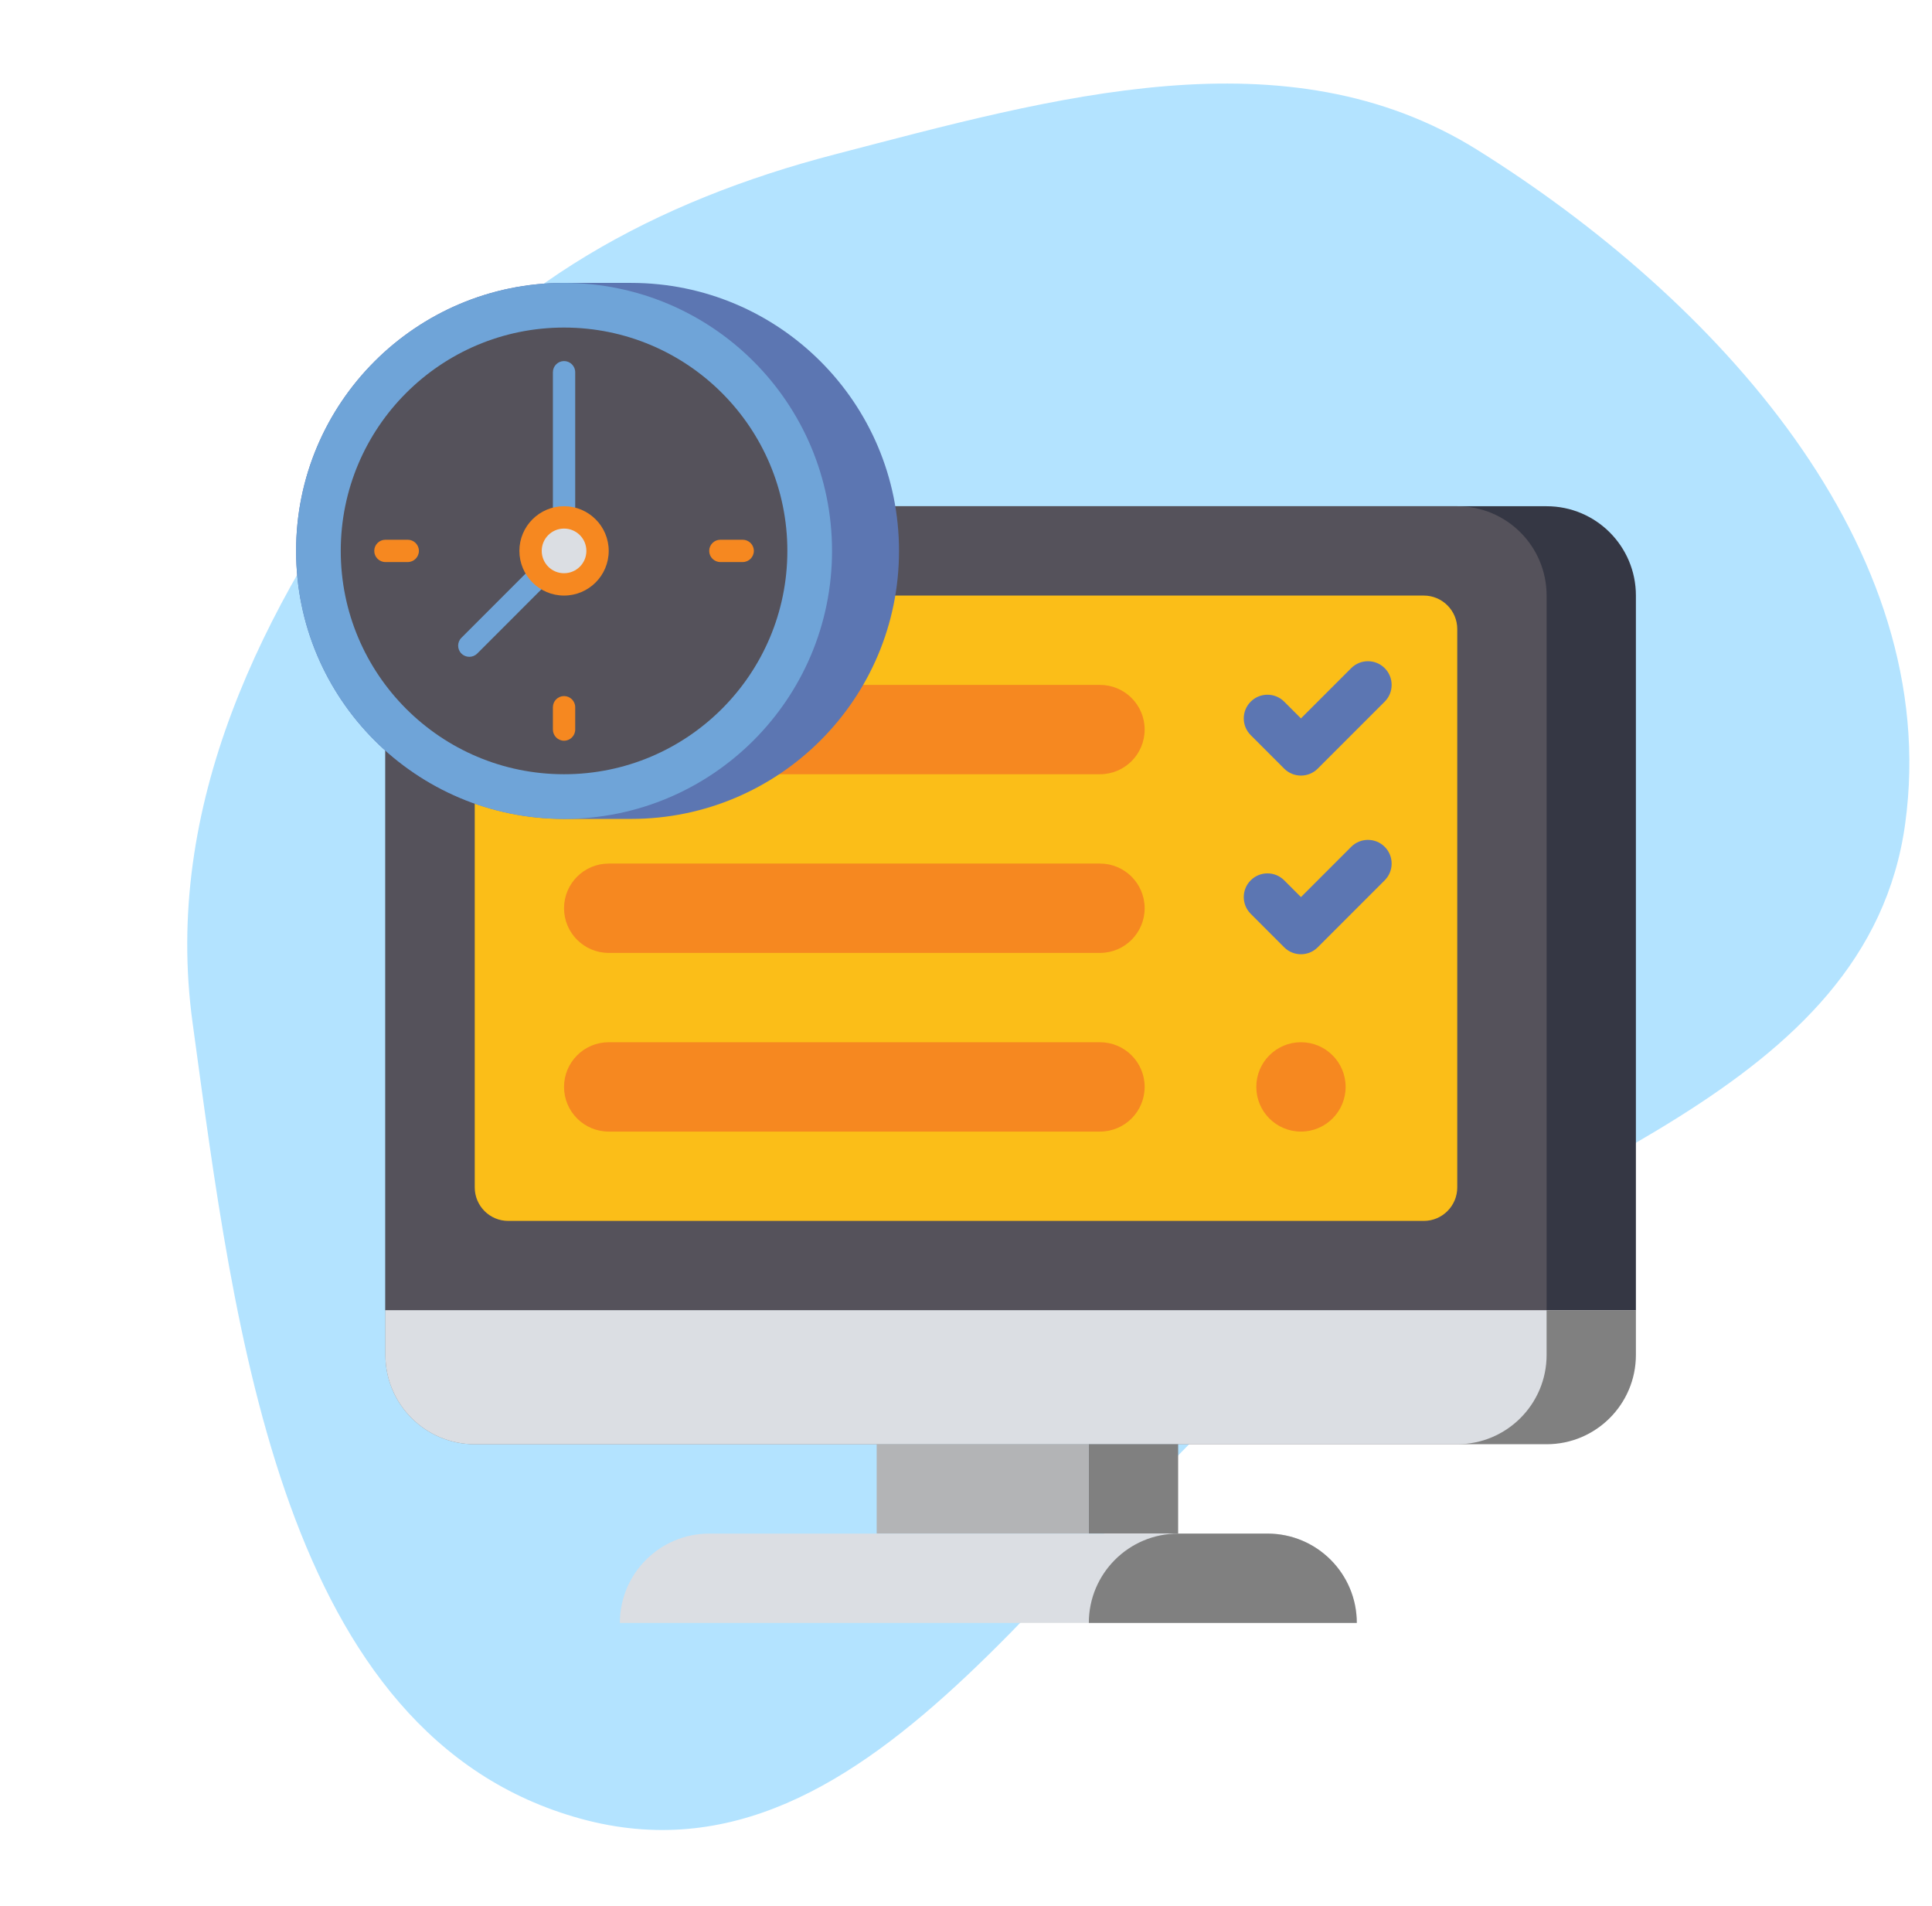 <svg width="73" height="72" viewBox="0 0 73 72" fill="none" xmlns="http://www.w3.org/2000/svg">
<g clip-path="url(#clip0_0_107)">
<path fill-rule="evenodd" clip-rule="evenodd" d="M14.76 16.347C18.892 10.764 24.822 7.58 31.547 5.832C39.786 3.689 48.605 1.152 55.827 5.667C64.793 11.273 73.424 20.647 71.987 31.116C70.587 41.329 57.949 44.096 49.706 50.287C40.363 57.305 33.215 71.805 21.94 68.709C10.623 65.601 8.87 50.257 7.276 38.635C6.156 30.464 9.856 22.975 14.76 16.347Z" fill="#B3E3FF"/>
<g clip-path="url(#clip1_0_107)">
<g clip-path="url(#clip2_0_107)">
<path d="M61.812 49.5H14.562V22.5C14.562 20.636 16.074 19.125 17.938 19.125H58.438C60.301 19.125 61.812 20.636 61.812 22.5V49.5Z" fill="#353744"/>
</g>
<g clip-path="url(#clip3_0_107)">
<path d="M61.812 49.5H14.562V51.188C14.562 53.051 16.074 54.562 17.938 54.562H58.438C60.301 54.562 61.812 53.051 61.812 51.188V49.5Z" fill="#808080"/>
</g>
<g clip-path="url(#clip4_0_107)">
<path d="M58.438 49.5H14.562V22.5C14.562 20.636 16.074 19.125 17.938 19.125H55.062C56.926 19.125 58.438 20.636 58.438 22.5V49.5Z" fill="#55525B"/>
</g>
<g clip-path="url(#clip5_0_107)">
<path d="M58.438 49.5H14.562V51.188C14.562 53.051 16.074 54.562 17.938 54.562H55.062C56.926 54.562 58.438 53.051 58.438 51.188V49.5Z" fill="#DBDEE3"/>
</g>
<g clip-path="url(#clip6_0_107)">
<path d="M53.797 22.5H19.203C18.505 22.5 17.938 23.067 17.938 23.766V44.859C17.938 45.558 18.505 46.125 19.203 46.125H53.797C54.495 46.125 55.062 45.558 55.062 44.859V23.766C55.062 23.067 54.495 22.5 53.797 22.5Z" fill="#FBBE18"/>
</g>
<g clip-path="url(#clip7_0_107)">
<path d="M23 29.25H41.562C42.495 29.25 43.25 28.495 43.25 27.562C43.25 26.63 42.495 25.875 41.562 25.875H23C22.068 25.875 21.312 26.63 21.312 27.562C21.312 28.495 22.068 29.25 23 29.25Z" fill="#F68820"/>
</g>
<g clip-path="url(#clip8_0_107)">
<path d="M23 36H41.562C42.495 36 43.25 35.245 43.25 34.312C43.25 33.38 42.495 32.625 41.562 32.625H23C22.068 32.625 21.312 33.38 21.312 34.312C21.312 35.245 22.068 36 23 36Z" fill="#F68820"/>
</g>
<g clip-path="url(#clip9_0_107)">
<path d="M23 42.75H41.562C42.495 42.75 43.25 41.995 43.25 41.062C43.25 40.13 42.495 39.375 41.562 39.375H23C22.068 39.375 21.312 40.13 21.312 41.062C21.312 41.995 22.068 42.75 23 42.75Z" fill="#F68820"/>
</g>
<g clip-path="url(#clip10_0_107)">
<path d="M44.516 57.938H41.141V54.562H44.516V57.938Z" fill="#808080"/>
</g>
<g clip-path="url(#clip11_0_107)">
<path d="M33.125 54.562H41.141V57.938H33.125V54.562Z" fill="#B3B4B6"/>
</g>
<g clip-path="url(#clip12_0_107)">
<path d="M47.891 57.938H26.797C24.933 57.938 23.422 59.449 23.422 61.312H51.266C51.266 59.449 49.755 57.938 47.891 57.938Z" fill="#DBDEE3"/>
</g>
<g clip-path="url(#clip13_0_107)">
<path d="M47.891 57.938H44.516C42.652 57.938 41.141 59.449 41.141 61.312H51.266C51.266 59.449 49.755 57.938 47.891 57.938Z" fill="#808080"/>
</g>
<g clip-path="url(#clip14_0_107)">
<path d="M23.844 10.688H21.312C15.721 10.688 11.188 15.221 11.188 20.812C11.188 26.404 15.721 30.938 21.312 30.938H23.844C29.435 30.938 33.969 26.404 33.969 20.812C33.969 15.221 29.435 10.688 23.844 10.688Z" fill="#5C76B2"/>
</g>
<g clip-path="url(#clip15_0_107)">
<path d="M21.312 30.938C26.904 30.938 31.438 26.404 31.438 20.812C31.438 15.221 26.904 10.688 21.312 10.688C15.721 10.688 11.188 15.221 11.188 20.812C11.188 26.404 15.721 30.938 21.312 30.938Z" fill="#6FA4D8"/>
</g>
<g clip-path="url(#clip16_0_107)">
<path d="M21.312 29.25C25.972 29.25 29.75 25.472 29.75 20.812C29.75 16.153 25.972 12.375 21.312 12.375C16.653 12.375 12.875 16.153 12.875 20.812C12.875 25.472 16.653 29.25 21.312 29.25Z" fill="#55525B"/>
</g>
<g clip-path="url(#clip17_0_107)">
<path d="M21.312 21.234C21.08 21.234 20.891 21.045 20.891 20.812V14.062C20.891 13.83 21.08 13.641 21.312 13.641C21.545 13.641 21.734 13.83 21.734 14.062V20.812C21.734 21.045 21.545 21.234 21.312 21.234Z" fill="#6FA4D8"/>
</g>
<g clip-path="url(#clip18_0_107)">
<path d="M17.733 24.814C17.625 24.814 17.517 24.773 17.435 24.691C17.27 24.527 17.27 24.259 17.435 24.095L21.014 20.515C21.178 20.35 21.446 20.35 21.61 20.515C21.775 20.679 21.775 20.947 21.61 21.111L18.031 24.691C17.949 24.773 17.841 24.814 17.733 24.814Z" fill="#6FA4D8"/>
</g>
<g clip-path="url(#clip19_0_107)">
<path d="M21.312 22.5C22.244 22.5 23 21.744 23 20.812C23 19.881 22.244 19.125 21.312 19.125C20.381 19.125 19.625 19.881 19.625 20.812C19.625 21.744 20.381 22.5 21.312 22.5Z" fill="#F68820"/>
</g>
<g clip-path="url(#clip20_0_107)">
<path d="M21.312 21.656C21.779 21.656 22.156 21.279 22.156 20.812C22.156 20.346 21.779 19.969 21.312 19.969C20.846 19.969 20.469 20.346 20.469 20.812C20.469 21.279 20.846 21.656 21.312 21.656Z" fill="#DBDEE3"/>
</g>
<g clip-path="url(#clip21_0_107)">
<path d="M15.406 21.234H14.562C14.33 21.234 14.141 21.045 14.141 20.812C14.141 20.58 14.33 20.391 14.562 20.391H15.406C15.639 20.391 15.828 20.58 15.828 20.812C15.828 21.045 15.639 21.234 15.406 21.234Z" fill="#F68820"/>
</g>
<g clip-path="url(#clip22_0_107)">
<path d="M21.312 27.984C21.08 27.984 20.891 27.795 20.891 27.562V26.719C20.891 26.486 21.08 26.297 21.312 26.297C21.545 26.297 21.734 26.486 21.734 26.719V27.562C21.734 27.795 21.545 27.984 21.312 27.984Z" fill="#F68820"/>
</g>
<g clip-path="url(#clip23_0_107)">
<path d="M28.062 21.234H27.219C26.986 21.234 26.797 21.045 26.797 20.812C26.797 20.58 26.986 20.391 27.219 20.391H28.062C28.295 20.391 28.484 20.58 28.484 20.812C28.484 21.045 28.295 21.234 28.062 21.234Z" fill="#F68820"/>
</g>
<g clip-path="url(#clip24_0_107)">
<path d="M49.156 42.75C48.224 42.75 47.469 41.995 47.469 41.062C47.469 40.13 48.224 39.375 49.156 39.375C50.089 39.375 50.844 40.13 50.844 41.062C50.844 41.995 50.089 42.75 49.156 42.75Z" fill="#F68820"/>
</g>
<g clip-path="url(#clip25_0_107)">
<path d="M48.523 26.508L49.156 27.141L51.055 25.242C51.404 24.893 51.971 24.893 52.32 25.242C52.67 25.591 52.67 26.159 52.32 26.508L49.789 29.039C49.44 29.388 48.873 29.388 48.523 29.039L47.258 27.773C46.908 27.424 46.908 26.857 47.258 26.508C47.607 26.159 48.174 26.159 48.523 26.508Z" fill="#5C76B2"/>
</g>
<g clip-path="url(#clip26_0_107)">
<path d="M48.523 33.258L49.156 33.891L51.055 31.992C51.404 31.643 51.971 31.643 52.32 31.992C52.67 32.342 52.67 32.908 52.32 33.258L49.789 35.789C49.44 36.138 48.873 36.138 48.523 35.789L47.258 34.523C46.908 34.174 46.908 33.607 47.258 33.258C47.607 32.908 48.174 32.908 48.523 33.258Z" fill="#5C76B2"/>
</g>
</g>
</g>
<defs>
<clipPath id="clip0_0_107">
<rect width="72" height="72" fill="white" transform="translate(0.5)"/>
</clipPath>
<clipPath id="clip1_0_107">
<rect width="50.625" height="50.625" fill="white" transform="translate(11.188 10.688)"/>
</clipPath>
<clipPath id="clip2_0_107">
<rect width="47.25" height="30.375" fill="white" transform="translate(14.562 19.125)"/>
</clipPath>
<clipPath id="clip3_0_107">
<rect width="47.25" height="5.062" fill="white" transform="translate(14.562 49.5)"/>
</clipPath>
<clipPath id="clip4_0_107">
<rect width="43.875" height="30.375" fill="white" transform="translate(14.562 19.125)"/>
</clipPath>
<clipPath id="clip5_0_107">
<rect width="43.875" height="5.062" fill="white" transform="translate(14.562 49.5)"/>
</clipPath>
<clipPath id="clip6_0_107">
<rect width="37.125" height="23.625" fill="white" transform="translate(17.938 22.5)"/>
</clipPath>
<clipPath id="clip7_0_107">
<rect width="21.938" height="3.375" fill="white" transform="translate(21.312 25.875)"/>
</clipPath>
<clipPath id="clip8_0_107">
<rect width="21.938" height="3.375" fill="white" transform="translate(21.312 32.625)"/>
</clipPath>
<clipPath id="clip9_0_107">
<rect width="21.938" height="3.375" fill="white" transform="translate(21.312 39.375)"/>
</clipPath>
<clipPath id="clip10_0_107">
<rect width="3.375" height="3.375" fill="white" transform="translate(41.141 54.562)"/>
</clipPath>
<clipPath id="clip11_0_107">
<rect width="8.016" height="3.375" fill="white" transform="translate(33.125 54.562)"/>
</clipPath>
<clipPath id="clip12_0_107">
<rect width="27.844" height="3.375" fill="white" transform="translate(23.422 57.938)"/>
</clipPath>
<clipPath id="clip13_0_107">
<rect width="10.125" height="3.375" fill="white" transform="translate(41.141 57.938)"/>
</clipPath>
<clipPath id="clip14_0_107">
<rect width="22.781" height="20.25" fill="white" transform="translate(11.188 10.688)"/>
</clipPath>
<clipPath id="clip15_0_107">
<rect width="20.25" height="20.25" fill="white" transform="translate(11.188 10.688)"/>
</clipPath>
<clipPath id="clip16_0_107">
<rect width="16.875" height="16.875" fill="white" transform="translate(12.875 12.375)"/>
</clipPath>
<clipPath id="clip17_0_107">
<rect width="0.844" height="7.594" fill="white" transform="translate(20.891 13.641)"/>
</clipPath>
<clipPath id="clip18_0_107">
<rect width="4.423" height="4.423" fill="white" transform="translate(17.311 20.391)"/>
</clipPath>
<clipPath id="clip19_0_107">
<rect width="3.375" height="3.375" fill="white" transform="translate(19.625 19.125)"/>
</clipPath>
<clipPath id="clip20_0_107">
<rect width="1.688" height="1.688" fill="white" transform="translate(20.469 19.969)"/>
</clipPath>
<clipPath id="clip21_0_107">
<rect width="1.688" height="0.844" fill="white" transform="translate(14.141 20.391)"/>
</clipPath>
<clipPath id="clip22_0_107">
<rect width="0.844" height="1.688" fill="white" transform="translate(20.891 26.297)"/>
</clipPath>
<clipPath id="clip23_0_107">
<rect width="1.688" height="0.844" fill="white" transform="translate(26.797 20.391)"/>
</clipPath>
<clipPath id="clip24_0_107">
<rect width="3.375" height="3.375" fill="white" transform="translate(47.469 39.375)"/>
</clipPath>
<clipPath id="clip25_0_107">
<rect width="5.586" height="4.321" fill="white" transform="translate(46.996 24.98)"/>
</clipPath>
<clipPath id="clip26_0_107">
<rect width="5.586" height="4.321" fill="white" transform="translate(46.996 31.73)"/>
</clipPath>
</defs>
</svg>
